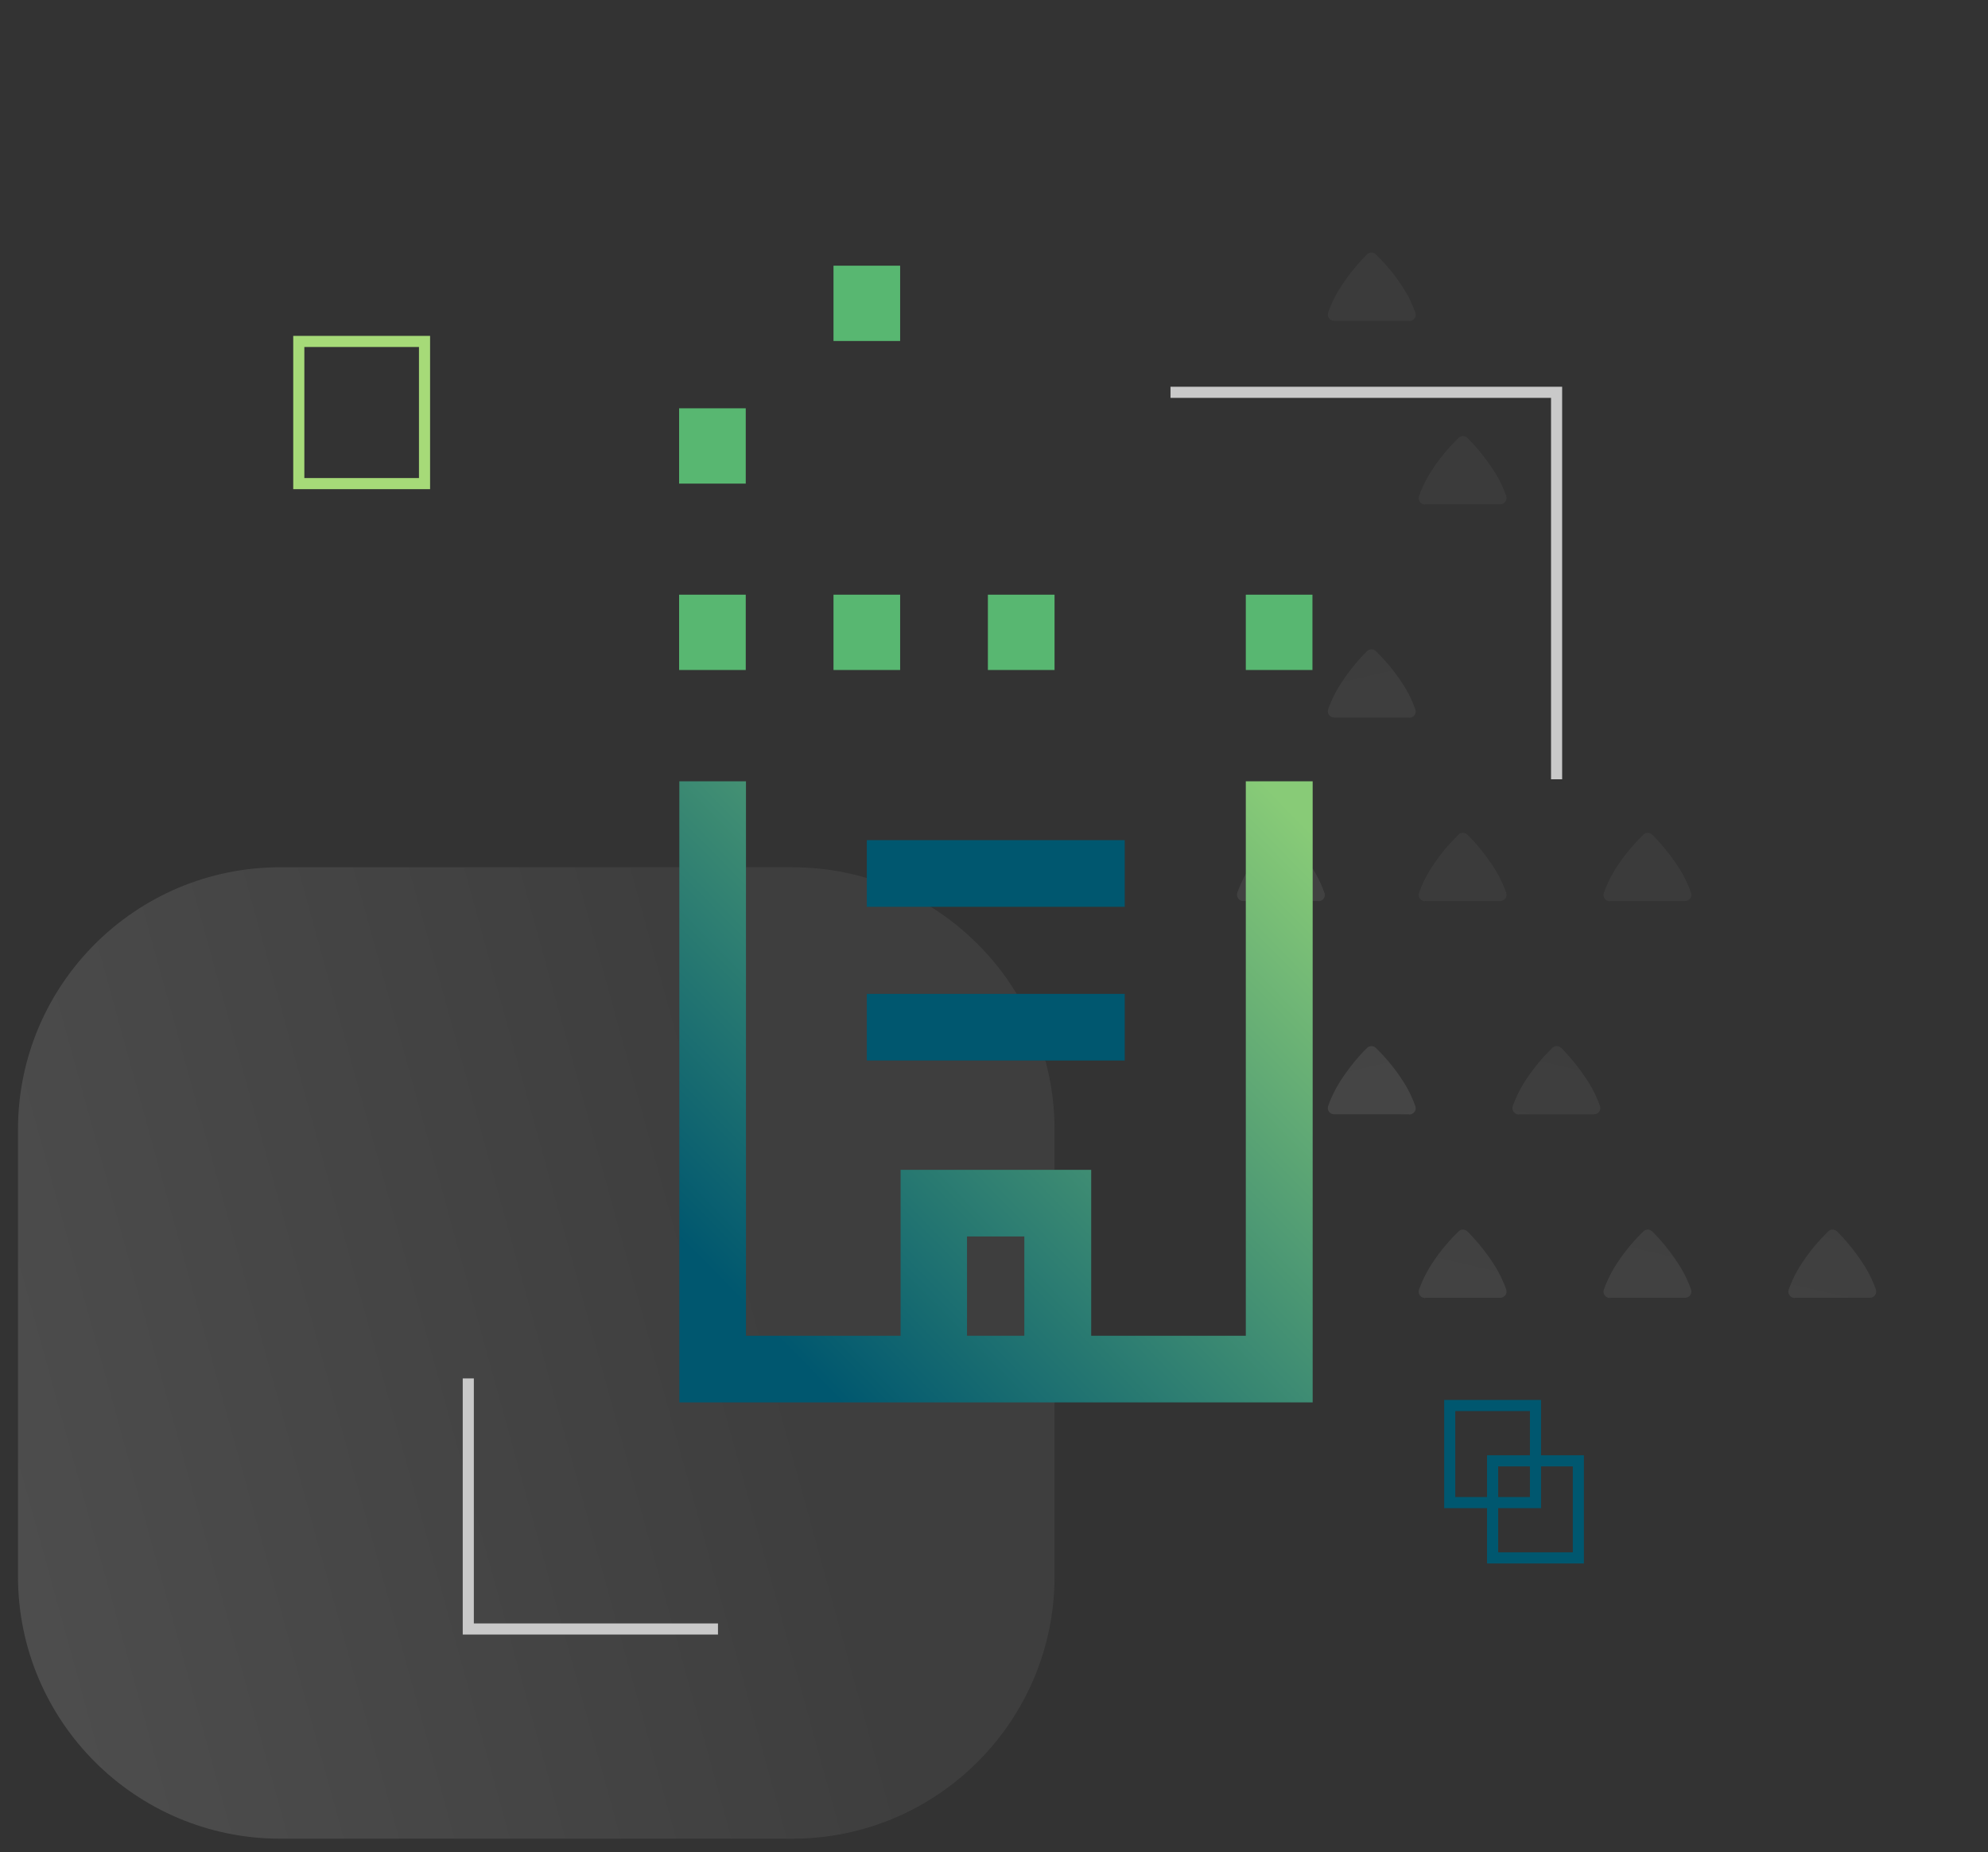 <?xml version="1.0" encoding="utf-8"?>
<!-- Generator: Adobe Illustrator 25.3.1, SVG Export Plug-In . SVG Version: 6.00 Build 0)  -->
<svg version="1.1" id="Layer_1" xmlns="http://www.w3.org/2000/svg" xmlns:xlink="http://www.w3.org/1999/xlink" x="0px" y="0px"
	 viewBox="0 0 894.9 833.8" style="enable-background:new 0 0 894.9 833.8;" xml:space="preserve">
<rect x="0" y="0" width="894.9" height="833.8" fill="#333333" stroke="none"/>
<style type="text/css">
	.st0{opacity:0.15;fill:url(#SVGID_1_);}
	.st1{opacity:0.11;}
	.st2{fill:url(#SVGID_2_);}
	.st3{fill:url(#SVGID_3_);}
	.st4{fill:url(#SVGID_4_);}
	.st5{fill:url(#SVGID_5_);}
	.st6{fill:url(#SVGID_6_);}
	.st7{fill:url(#SVGID_7_);}
	.st8{fill:url(#SVGID_8_);}
	.st9{fill:url(#SVGID_9_);}
	.st10{fill:url(#SVGID_10_);}
	.st11{fill:url(#SVGID_11_);}
	.st12{fill:url(#SVGID_12_);}
	.st13{fill:none;stroke:#C9C9C9;stroke-width:5;stroke-miterlimit:10;}
	.st14{fill:url(#SVGID_13_);}
	.st15{fill:#00576F;}
	.st16{fill:#58B771;}
	.st17{fill:none;stroke:#A6DA78;stroke-width:5;stroke-miterlimit:10;}
	.st18{fill:none;stroke:#00576F;stroke-width:5;stroke-miterlimit:10;}
</style>
<linearGradient id="SVGID_1_" gradientUnits="userSpaceOnUse" x1="343.574" y1="580.878" x2="-38.764" y2="686.216">
	<stop  offset="0" style="stop-color:#808080"/>
	<stop  offset="1" style="stop-color:#EEEEEE"/>
</linearGradient>
<path class="st0" d="M356.6,827.7H126.2C61,827.7,8.1,774.8,8.1,709.6V508.5c0-65.2,52.9-118.1,118.1-118.1h230.4
	c65.2,0,118.1,52.9,118.1,118.1v201.1C474.7,774.8,421.8,827.7,356.6,827.7z"/>
<g class="st1">
	
		<linearGradient id="SVGID_2_" gradientUnits="userSpaceOnUse" x1="11707.44" y1="16340.979" x2="11550.984" y2="16591.31" gradientTransform="matrix(0.707 -0.707 0.707 0.707 -19193.537 -3038.477)">
		<stop  offset="0" style="stop-color:#808080"/>
		<stop  offset="1" style="stop-color:#EEEEEE"/>
	</linearGradient>
	<path class="st2" d="M634.4,144.5c2,0,3.4-2,2.7-3.8c-1-2.8-2.7-6.9-5.7-11.5c-3.9-6.1-8.5-11.2-12.1-14.7c-1.1-1.1-2.8-1-3.9,0
		c-3.3,3.2-8,8.7-11.8,14.6c-3,4.6-4.7,8.7-5.7,11.5c-0.7,1.9,0.7,3.8,2.7,3.8H634.4z"/>
	
		<linearGradient id="SVGID_3_" gradientUnits="userSpaceOnUse" x1="11673.383" y1="16319.693" x2="11516.926" y2="16570.025" gradientTransform="matrix(0.707 -0.707 0.707 0.707 -19193.537 -3038.477)">
		<stop  offset="0" style="stop-color:#808080"/>
		<stop  offset="1" style="stop-color:#EEEEEE"/>
	</linearGradient>
	<path class="st3" d="M634.4,323.1c2,0,3.4-2,2.7-3.8c-1-2.8-2.7-6.9-5.7-11.5c-3.9-6.1-8.5-11.2-12.1-14.7c-1.1-1.1-2.8-1-3.9,0
		c-3.3,3.2-8,8.7-11.8,14.6c-3,4.6-4.7,8.7-5.7,11.5c-0.7,1.9,0.7,3.8,2.7,3.8H634.4z"/>
	
		<linearGradient id="SVGID_4_" gradientUnits="userSpaceOnUse" x1="11623.788" y1="16288.697" x2="11467.331" y2="16539.027" gradientTransform="matrix(0.707 -0.707 0.707 0.707 -19193.537 -3038.477)">
		<stop  offset="0" style="stop-color:#808080"/>
		<stop  offset="1" style="stop-color:#EEEEEE"/>
	</linearGradient>
	<path class="st4" d="M593.5,405.7c2,0,3.4-2,2.7-3.8c-1-2.8-2.7-6.9-5.7-11.5c-3.9-6.1-8.5-11.2-12.1-14.7c-1.1-1.1-2.8-1-3.9,0
		c-3.3,3.2-8,8.7-11.8,14.6c-3,4.6-4.7,8.7-5.7,11.5c-0.7,1.9,0.7,3.8,2.7,3.8H593.5z"/>
	
		<linearGradient id="SVGID_5_" gradientUnits="userSpaceOnUse" x1="11639.324" y1="16298.407" x2="11482.867" y2="16548.738" gradientTransform="matrix(0.707 -0.707 0.707 0.707 -19193.537 -3038.477)">
		<stop  offset="0" style="stop-color:#808080"/>
		<stop  offset="1" style="stop-color:#EEEEEE"/>
	</linearGradient>
	<path class="st5" d="M634.4,501.7c2,0,3.4-2,2.7-3.8c-1-2.8-2.7-6.9-5.7-11.5c-3.9-6.1-8.5-11.2-12.1-14.7c-1.1-1.1-2.8-1-3.9,0
		c-3.3,3.2-8,8.7-11.8,14.6c-3,4.6-4.7,8.7-5.7,11.5c-0.7,1.9,0.7,3.8,2.7,3.8H634.4z"/>
	
		<linearGradient id="SVGID_6_" gradientUnits="userSpaceOnUse" x1="5461.44" y1="10323.19" x2="5304.983" y2="10573.522" gradientTransform="matrix(-0.707 -0.707 -0.707 0.707 11779.438 -3038.477)">
		<stop  offset="0" style="stop-color:#808080"/>
		<stop  offset="1" style="stop-color:#EEEEEE"/>
	</linearGradient>
	<path class="st6" d="M641.5,227.1c-2,0-3.4-2-2.7-3.8c1-2.8,2.7-6.9,5.7-11.5c3.9-6.1,8.5-11.2,12.1-14.7c1.1-1.1,2.8-1,3.9,0
		c3.3,3.2,8,8.7,11.8,14.6c3,4.6,4.7,8.7,5.7,11.5c0.7,1.9-0.7,3.8-2.7,3.8H641.5z"/>
	
		<linearGradient id="SVGID_7_" gradientUnits="userSpaceOnUse" x1="5427.382" y1="10301.903" x2="5270.925" y2="10552.235" gradientTransform="matrix(-0.707 -0.707 -0.707 0.707 11779.438 -3038.477)">
		<stop  offset="0" style="stop-color:#808080"/>
		<stop  offset="1" style="stop-color:#EEEEEE"/>
	</linearGradient>
	<path class="st7" d="M641.5,405.7c-2,0-3.4-2-2.7-3.8c1-2.8,2.7-6.9,5.7-11.5c3.9-6.1,8.5-11.2,12.1-14.7c1.1-1.1,2.8-1,3.9,0
		c3.3,3.2,8,8.7,11.8,14.6c3,4.6,4.7,8.7,5.7,11.5c0.7,1.9-0.7,3.8-2.7,3.8H641.5z"/>
	
		<linearGradient id="SVGID_8_" gradientUnits="userSpaceOnUse" x1="5358.621" y1="10258.928" x2="5202.164" y2="10509.26" gradientTransform="matrix(-0.707 -0.707 -0.707 0.707 11779.438 -3038.477)">
		<stop  offset="0" style="stop-color:#808080"/>
		<stop  offset="1" style="stop-color:#EEEEEE"/>
	</linearGradient>
	<path class="st8" d="M724.7,405.7c-2,0-3.4-2-2.7-3.8c1-2.8,2.7-6.9,5.7-11.5c3.9-6.1,8.5-11.2,12.1-14.7c1.1-1.1,2.8-1,3.9,0
		c3.3,3.2,8,8.7,11.8,14.6c3,4.6,4.7,8.7,5.7,11.5c0.7,1.9-0.7,3.8-2.7,3.8H724.7z"/>
	
		<linearGradient id="SVGID_9_" gradientUnits="userSpaceOnUse" x1="5374.157" y1="10268.638" x2="5217.7" y2="10518.969" gradientTransform="matrix(-0.707 -0.707 -0.707 0.707 11779.438 -3038.477)">
		<stop  offset="0" style="stop-color:#808080"/>
		<stop  offset="1" style="stop-color:#EEEEEE"/>
	</linearGradient>
	<path class="st9" d="M683.7,501.7c-2,0-3.4-2-2.7-3.8c1-2.8,2.7-6.9,5.7-11.5c3.9-6.1,8.5-11.2,12.1-14.7c1.1-1.1,2.8-1,3.9,0
		c3.3,3.2,8,8.7,11.8,14.6c3,4.6,4.7,8.7,5.7,11.5c0.7,1.9-0.7,3.8-2.7,3.8H683.7z"/>
	
		<linearGradient id="SVGID_10_" gradientUnits="userSpaceOnUse" x1="5393.323" y1="10280.617" x2="5236.867" y2="10530.948" gradientTransform="matrix(-0.707 -0.707 -0.707 0.707 11779.438 -3038.477)">
		<stop  offset="0" style="stop-color:#808080"/>
		<stop  offset="1" style="stop-color:#EEEEEE"/>
	</linearGradient>
	<path class="st10" d="M641.5,584.3c-2,0-3.4-2-2.7-3.8c1-2.8,2.7-6.9,5.7-11.5c3.9-6.1,8.5-11.2,12.1-14.7c1.1-1.1,2.8-1,3.9,0
		c3.3,3.2,8,8.7,11.8,14.6c3,4.6,4.7,8.7,5.7,11.5c0.7,1.9-0.7,3.8-2.7,3.8H641.5z"/>
	
		<linearGradient id="SVGID_11_" gradientUnits="userSpaceOnUse" x1="5324.562" y1="10237.642" x2="5168.105" y2="10487.973" gradientTransform="matrix(-0.707 -0.707 -0.707 0.707 11779.438 -3038.477)">
		<stop  offset="0" style="stop-color:#808080"/>
		<stop  offset="1" style="stop-color:#EEEEEE"/>
	</linearGradient>
	<path class="st11" d="M724.7,584.3c-2,0-3.4-2-2.7-3.8c1-2.8,2.7-6.9,5.7-11.5c3.9-6.1,8.5-11.2,12.1-14.7c1.1-1.1,2.8-1,3.9,0
		c3.3,3.2,8,8.7,11.8,14.6c3,4.6,4.7,8.7,5.7,11.5c0.7,1.9-0.7,3.8-2.7,3.8H724.7z"/>
	
		<linearGradient id="SVGID_12_" gradientUnits="userSpaceOnUse" x1="5255.802" y1="10194.666" x2="5099.345" y2="10444.997" gradientTransform="matrix(-0.707 -0.707 -0.707 0.707 11779.438 -3038.477)">
		<stop  offset="0" style="stop-color:#808080"/>
		<stop  offset="1" style="stop-color:#EEEEEE"/>
	</linearGradient>
	<path class="st12" d="M807.9,584.3c-2,0-3.4-2-2.7-3.8c1-2.8,2.7-6.9,5.7-11.5c3.9-6.1,8.5-11.2,12.1-14.7c1.1-1.1,2.8-1,3.9,0
		c3.3,3.2,8,8.7,11.8,14.6c3,4.6,4.7,8.7,5.7,11.5c0.7,1.9-0.7,3.8-2.7,3.8H807.9z"/>
</g>
<polyline class="st13" points="323.2,733.3 210.8,733.3 210.8,620.5 "/>
<polyline class="st13" points="526.9,176.6 700.7,176.6 700.7,350.8 "/>
<g>
	<linearGradient id="SVGID_13_" gradientUnits="userSpaceOnUse" x1="342.646" y1="595.223" x2="579.217" y2="362.766">
		<stop  offset="0" style="stop-color:#00576F"/>
		<stop  offset="1" style="stop-color:#88CB77"/>
	</linearGradient>
	<path class="st14" d="M560.8,351.7v249.6h-69.6v-74.7h-85.8v74.7h-69.6V351.7h-30v279.6h285.1V351.7H560.8z M435.3,556.6h25.8v44.7
		h-25.8V556.6z"/>
	<rect x="390.2" y="447.4" class="st15" width="116.1" height="30"/>
	<rect x="390.2" y="378.2" class="st15" width="116.1" height="30"/>
</g>
<rect x="305.7" y="267.7" class="st16" width="30" height="33.9"/>
<rect x="375.2" y="267.7" class="st16" width="30" height="33.9"/>
<rect x="375.2" y="119.6" class="st16" width="30" height="33.9"/>
<rect x="444.7" y="267.7" class="st16" width="30" height="33.9"/>
<rect x="560.8" y="267.7" class="st16" width="30" height="33.9"/>
<rect x="305.7" y="183.8" class="st16" width="30" height="33.9"/>
<rect x="134.5" y="153.7" class="st17" width="56.6" height="64"/>
<rect x="671.9" y="657.6" class="st18" width="38.6" height="43.7"/>
<rect x="652.6" y="632.7" class="st18" width="38.6" height="43.7"/>
</svg>
